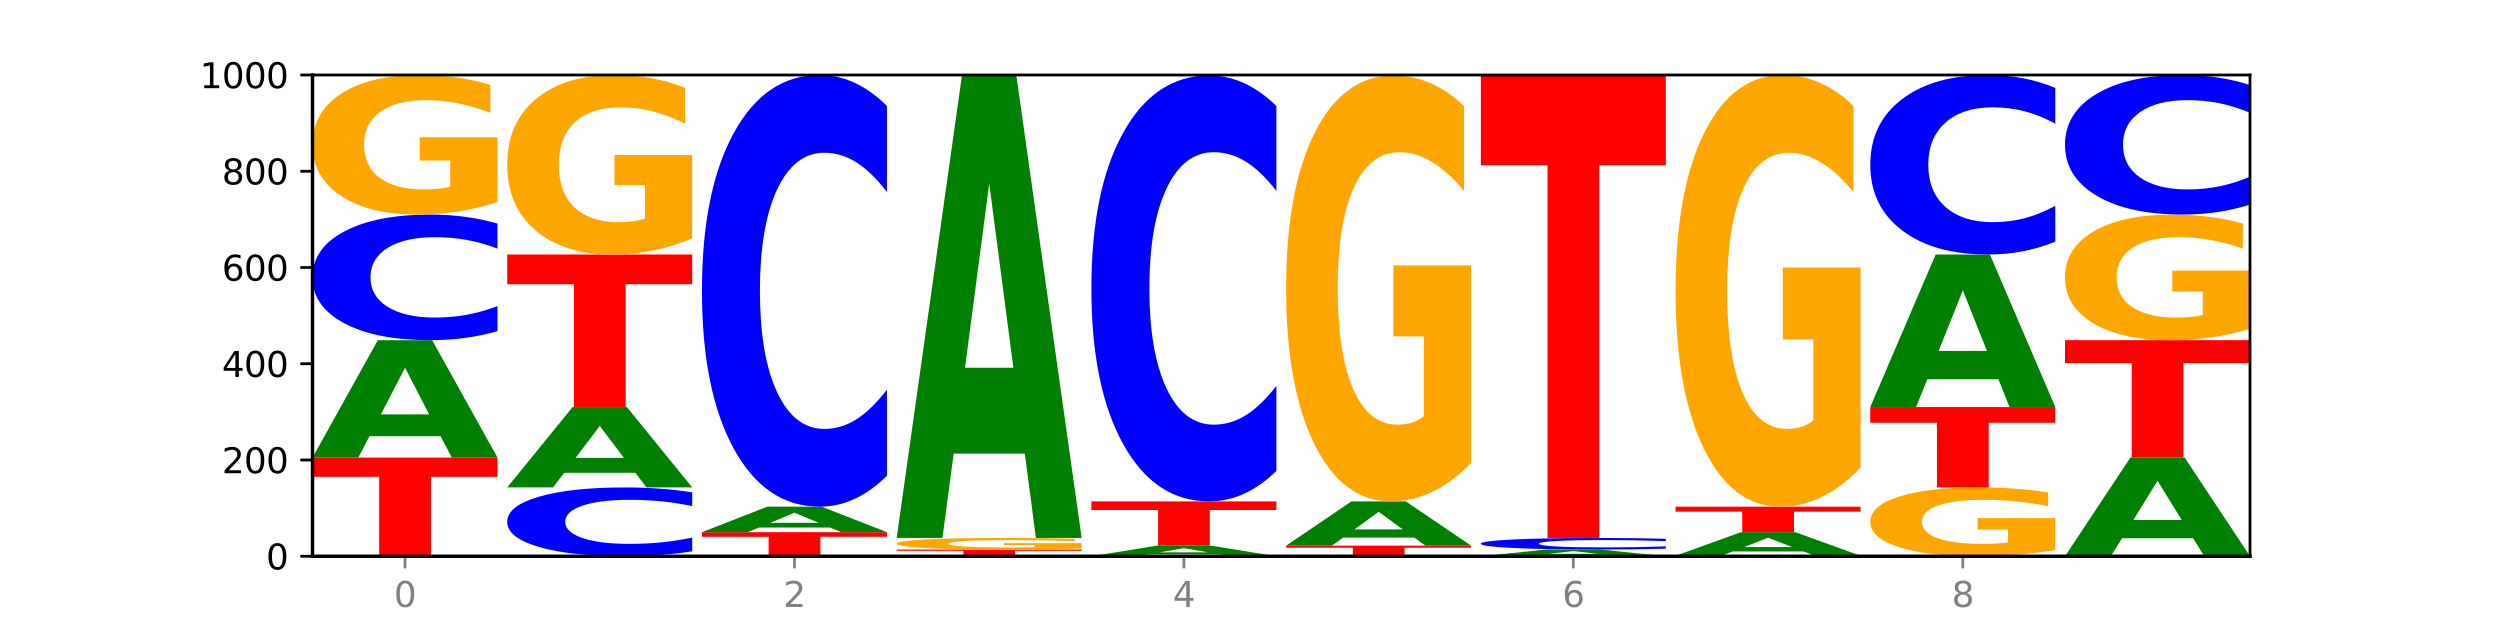 <?xml version="1.0" encoding="utf-8" standalone="no"?>
<!DOCTYPE svg PUBLIC "-//W3C//DTD SVG 1.1//EN"
  "http://www.w3.org/Graphics/SVG/1.1/DTD/svg11.dtd">
<svg xmlns:xlink="http://www.w3.org/1999/xlink" width="720pt" height="180pt" viewBox="0 0 720 180" xmlns="http://www.w3.org/2000/svg" version="1.1">
 <defs>
  <style type="text/css">*{stroke-linejoin: round; stroke-linecap: butt}</style>
 </defs>
 <g id="figure_1">
  <g id="patch_1">
   <path d="M 0 180 
L 720 180 
L 720 0 
L 0 0 
z
" style="fill: #ffffff"/>
  </g>
  <g id="axes_1">
   <g id="patch_2">
    <path d="M 90 160.2 
L 648 160.2 
L 648 21.6 
L 90 21.6 
z
" style="fill: #ffffff"/>
   </g>
   <g id="line2d_1">
    <path d="M 90 160.2 
L 648 160.2 
" clip-path="url(#pa9224d1b2b)" style="fill: none; stroke: #000000; stroke-width: 0.5; stroke-linecap: square"/>
   </g>
   <g id="patch_3">
    <path d="M 90 131.787 
L 143.276 131.787 
L 143.276 137.328 
L 124.109 137.328 
L 124.109 160.2 
L 109.204 160.2 
L 109.204 137.328 
L 90 137.328 
L 90 131.787 
z
" clip-path="url(#pa9224d1b2b)" style="fill: #ff0000"/>
   </g>
   <g id="patch_4">
    <path d="M 126.905 125.626 
L 106.415 125.626 
L 103.18 131.787 
L 90 131.787 
L 108.823 97.969 
L 124.454 97.969 
L 143.276 131.787 
L 130.107 131.787 
L 126.905 125.626 
z
M 109.683 119.35 
L 123.604 119.35 
L 116.655 105.898 
L 109.683 119.35 
z
" clip-path="url(#pa9224d1b2b)" style="fill: #008000"/>
   </g>
   <g id="patch_5">
    <path d="M 143.276 95.376 
Q 138.82 96.661 134.001 97.311 
Q 129.182 97.969 123.934 97.969 
Q 108.282 97.969 99.141 93.096 
Q 90 88.224 90 79.893 
Q 90 71.531 99.141 66.666 
Q 108.282 61.794 123.934 61.794 
Q 129.182 61.794 134.001 62.452 
Q 138.82 63.102 143.276 64.387 
L 143.276 71.598 
Q 138.78 69.894 134.417 69.102 
Q 130.055 68.31 125.236 68.31 
Q 116.591 68.31 111.638 71.396 
Q 106.698 74.475 106.698 79.893 
Q 106.698 85.288 111.638 88.374 
Q 116.591 91.453 125.236 91.453 
Q 130.055 91.453 134.417 90.66 
Q 138.78 89.861 143.276 88.157 
L 143.276 95.376 
z
" clip-path="url(#pa9224d1b2b)" style="fill: #0000ff"/>
   </g>
   <g id="patch_6">
    <path d="M 143.276 58.157 
Q 137.903 59.976 132.124 60.889 
Q 126.345 61.794 120.184 61.794 
Q 106.262 61.794 98.131 56.381 
Q 90 50.967 90 41.709 
Q 90 32.344 98.274 26.972 
Q 106.561 21.6 120.972 21.6 
Q 126.525 21.6 131.611 22.331 
Q 136.709 23.053 141.223 24.481 
L 141.223 32.493 
Q 136.566 30.658 131.957 29.753 
Q 127.348 28.84 122.716 28.84 
Q 114.143 28.84 109.498 32.178 
Q 104.853 35.507 104.853 41.709 
Q 104.853 47.854 109.331 51.208 
Q 113.808 54.554 122.047 54.554 
Q 124.292 54.554 126.214 54.363 
Q 128.136 54.164 129.665 53.749 
L 129.665 46.226 
L 120.889 46.226 
L 120.889 39.526 
L 143.276 39.526 
L 143.276 58.157 
z
" clip-path="url(#pa9224d1b2b)" style="fill: #ffa600"/>
   </g>
   <g id="patch_7">
    <path d="M 199.357 158.779 
Q 194.9 159.484 190.081 159.84 
Q 185.263 160.2 180.014 160.2 
Q 164.363 160.2 155.222 157.531 
Q 146.08 154.861 146.08 150.296 
Q 146.08 145.715 155.222 143.05 
Q 164.363 140.38 180.014 140.38 
Q 185.263 140.38 190.081 140.74 
Q 194.9 141.097 199.357 141.801 
L 199.357 145.752 
Q 194.86 144.818 190.498 144.384 
Q 186.135 143.95 181.316 143.95 
Q 172.672 143.95 167.718 145.641 
Q 162.779 147.328 162.779 150.296 
Q 162.779 153.252 167.718 154.943 
Q 172.672 156.63 181.316 156.63 
Q 186.135 156.63 190.498 156.196 
Q 194.86 155.758 199.357 154.824 
L 199.357 158.779 
z
" clip-path="url(#pa9224d1b2b)" style="fill: #0000ff"/>
   </g>
   <g id="patch_8">
    <path d="M 182.985 136.164 
L 162.496 136.164 
L 159.261 140.38 
L 146.08 140.38 
L 164.903 117.234 
L 180.534 117.234 
L 199.357 140.38 
L 186.187 140.38 
L 182.985 136.164 
z
M 165.764 131.868 
L 179.684 131.868 
L 172.735 122.661 
L 165.764 131.868 
z
" clip-path="url(#pa9224d1b2b)" style="fill: #008000"/>
   </g>
   <g id="patch_9">
    <path d="M 146.08 73.298 
L 199.357 73.298 
L 199.357 81.867 
L 180.19 81.867 
L 180.19 117.234 
L 165.285 117.234 
L 165.285 81.867 
L 146.08 81.867 
L 146.08 73.298 
z
" clip-path="url(#pa9224d1b2b)" style="fill: #ff0000"/>
   </g>
   <g id="patch_10">
    <path d="M 199.357 68.62 
Q 193.984 70.959 188.205 72.134 
Q 182.426 73.298 176.265 73.298 
Q 162.343 73.298 154.212 66.335 
Q 146.08 59.372 146.08 47.465 
Q 146.08 35.419 154.355 28.509 
Q 162.641 21.6 177.053 21.6 
Q 182.605 21.6 187.691 22.54 
Q 192.79 23.469 197.303 25.306 
L 197.303 35.611 
Q 192.646 33.251 188.038 32.087 
Q 183.429 30.912 178.796 30.912 
Q 170.223 30.912 165.578 35.205 
Q 160.934 39.488 160.934 47.465 
Q 160.934 55.367 165.411 59.682 
Q 169.889 63.986 178.127 63.986 
Q 180.372 63.986 182.294 63.74 
Q 184.217 63.484 185.745 62.95 
L 185.745 53.274 
L 176.969 53.274 
L 176.969 44.656 
L 199.357 44.656 
L 199.357 68.62 
z
" clip-path="url(#pa9224d1b2b)" style="fill: #ffa600"/>
   </g>
   <g id="patch_11">
    <path d="M 255.437 160.187 
Q 250.064 160.194 244.285 160.197 
Q 238.506 160.2 232.345 160.2 
Q 218.423 160.2 210.292 160.181 
Q 202.161 160.163 202.161 160.131 
Q 202.161 160.098 210.435 160.08 
Q 218.722 160.061 233.133 160.061 
Q 238.685 160.061 243.772 160.064 
Q 248.87 160.066 253.384 160.071 
L 253.384 160.099 
Q 248.727 160.093 244.118 160.09 
Q 239.509 160.086 234.876 160.086 
Q 226.304 160.086 221.659 160.098 
Q 217.014 160.109 217.014 160.131 
Q 217.014 160.152 221.492 160.163 
Q 225.969 160.175 234.208 160.175 
Q 236.453 160.175 238.375 160.174 
Q 240.297 160.174 241.826 160.172 
L 241.826 160.146 
L 233.05 160.146 
L 233.05 160.123 
L 255.437 160.123 
L 255.437 160.187 
z
" clip-path="url(#pa9224d1b2b)" style="fill: #ffa600"/>
   </g>
   <g id="patch_12">
    <path d="M 202.161 153.27 
L 255.437 153.27 
L 255.437 154.595 
L 236.27 154.595 
L 236.27 160.061 
L 221.365 160.061 
L 221.365 154.595 
L 202.161 154.595 
L 202.161 153.27 
z
" clip-path="url(#pa9224d1b2b)" style="fill: #ff0000"/>
   </g>
   <g id="patch_13">
    <path d="M 239.065 151.932 
L 218.576 151.932 
L 215.341 153.27 
L 202.161 153.27 
L 220.983 145.924 
L 236.615 145.924 
L 255.437 153.27 
L 242.268 153.27 
L 239.065 151.932 
z
M 221.844 150.568 
L 235.765 150.568 
L 228.815 147.647 
L 221.844 150.568 
z
" clip-path="url(#pa9224d1b2b)" style="fill: #008000"/>
   </g>
   <g id="patch_14">
    <path d="M 255.437 137.013 
Q 250.981 141.43 246.162 143.664 
Q 241.343 145.924 236.094 145.924 
Q 220.443 145.924 211.302 129.18 
Q 202.161 112.436 202.161 83.801 
Q 202.161 55.063 211.302 38.344 
Q 220.443 21.6 236.094 21.6 
Q 241.343 21.6 246.162 23.86 
Q 250.981 26.094 255.437 30.511 
L 255.437 55.294 
Q 250.94 49.439 246.578 46.717 
Q 242.215 43.994 237.397 43.994 
Q 228.752 43.994 223.799 54.601 
Q 218.859 65.182 218.859 83.801 
Q 218.859 102.343 223.799 112.949 
Q 228.752 123.53 237.397 123.53 
Q 242.215 123.53 246.578 120.808 
Q 250.94 118.06 255.437 112.204 
L 255.437 137.013 
z
" clip-path="url(#pa9224d1b2b)" style="fill: #0000ff"/>
   </g>
   <g id="patch_15">
    <path d="M 258.241 158.26 
L 311.518 158.26 
L 311.518 158.638 
L 292.35 158.638 
L 292.35 160.2 
L 277.445 160.2 
L 277.445 158.638 
L 258.241 158.638 
L 258.241 158.26 
z
" clip-path="url(#pa9224d1b2b)" style="fill: #ff0000"/>
   </g>
   <g id="patch_16">
    <path d="M 311.518 157.959 
Q 306.145 158.109 300.366 158.185 
Q 294.587 158.26 288.426 158.26 
Q 274.504 158.26 266.372 157.812 
Q 258.241 157.364 258.241 156.597 
Q 258.241 155.822 266.516 155.378 
Q 274.802 154.933 289.214 154.933 
Q 294.766 154.933 299.852 154.994 
Q 304.951 155.053 309.464 155.172 
L 309.464 155.835 
Q 304.807 155.683 300.198 155.608 
Q 295.59 155.532 290.957 155.532 
Q 282.384 155.532 277.739 155.809 
Q 273.095 156.084 273.095 156.597 
Q 273.095 157.106 277.572 157.384 
Q 282.05 157.66 290.288 157.66 
Q 292.533 157.66 294.455 157.645 
Q 296.378 157.628 297.906 157.594 
L 297.906 156.971 
L 289.13 156.971 
L 289.13 156.417 
L 311.518 156.417 
L 311.518 157.959 
z
" clip-path="url(#pa9224d1b2b)" style="fill: #ffa600"/>
   </g>
   <g id="patch_17">
    <path d="M 295.146 130.644 
L 274.657 130.644 
L 271.421 154.933 
L 258.241 154.933 
L 277.064 21.6 
L 292.695 21.6 
L 311.518 154.933 
L 298.348 154.933 
L 295.146 130.644 
z
M 277.924 105.898 
L 291.845 105.898 
L 284.896 52.862 
L 277.924 105.898 
z
" clip-path="url(#pa9224d1b2b)" style="fill: #008000"/>
   </g>
   <g id="patch_18">
    <path d="M 351.226 159.645 
L 330.737 159.645 
L 327.502 160.2 
L 314.322 160.2 
L 333.144 157.151 
L 348.775 157.151 
L 367.598 160.2 
L 354.429 160.2 
L 351.226 159.645 
z
M 334.005 159.079 
L 347.926 159.079 
L 340.976 157.866 
L 334.005 159.079 
z
" clip-path="url(#pa9224d1b2b)" style="fill: #008000"/>
   </g>
   <g id="patch_19">
    <path d="M 314.322 144.4 
L 367.598 144.4 
L 367.598 146.886 
L 348.431 146.886 
L 348.431 157.151 
L 333.526 157.151 
L 333.526 146.886 
L 314.322 146.886 
L 314.322 144.4 
z
" clip-path="url(#pa9224d1b2b)" style="fill: #ff0000"/>
   </g>
   <g id="patch_20">
    <path d="M 367.598 135.607 
Q 363.142 139.965 358.323 142.17 
Q 353.504 144.4 348.255 144.4 
Q 332.604 144.4 323.463 127.879 
Q 314.322 111.359 314.322 83.107 
Q 314.322 54.754 323.463 38.259 
Q 332.604 21.739 348.255 21.739 
Q 353.504 21.739 358.323 23.968 
Q 363.142 26.173 367.598 30.531 
L 367.598 54.982 
Q 363.101 49.205 358.739 46.519 
Q 354.376 43.833 349.557 43.833 
Q 340.913 43.833 335.96 54.298 
Q 331.02 64.737 331.02 83.107 
Q 331.02 101.401 335.96 111.866 
Q 340.913 122.305 349.557 122.305 
Q 354.376 122.305 358.739 119.619 
Q 363.101 116.908 367.598 111.131 
L 367.598 135.607 
z
" clip-path="url(#pa9224d1b2b)" style="fill: #0000ff"/>
   </g>
   <g id="patch_21">
    <path d="M 370.402 157.151 
L 423.678 157.151 
L 423.678 157.745 
L 404.511 157.745 
L 404.511 160.2 
L 389.606 160.2 
L 389.606 157.745 
L 370.402 157.745 
L 370.402 157.151 
z
" clip-path="url(#pa9224d1b2b)" style="fill: #ff0000"/>
   </g>
   <g id="patch_22">
    <path d="M 407.307 154.828 
L 386.817 154.828 
L 383.582 157.151 
L 370.402 157.151 
L 389.225 144.4 
L 404.856 144.4 
L 423.678 157.151 
L 410.509 157.151 
L 407.307 154.828 
z
M 390.085 152.461 
L 404.006 152.461 
L 397.057 147.389 
L 390.085 152.461 
z
" clip-path="url(#pa9224d1b2b)" style="fill: #008000"/>
   </g>
   <g id="patch_23">
    <path d="M 423.678 133.302 
Q 418.305 138.851 412.526 141.638 
Q 406.747 144.4 400.586 144.4 
Q 386.664 144.4 378.533 127.879 
Q 370.402 111.359 370.402 83.107 
Q 370.402 54.526 378.676 38.132 
Q 386.963 21.739 401.374 21.739 
Q 406.927 21.739 412.013 23.968 
Q 417.111 26.173 421.625 30.531 
L 421.625 54.982 
Q 416.968 49.382 412.359 46.62 
Q 407.75 43.833 403.118 43.833 
Q 394.545 43.833 389.9 54.019 
Q 385.255 64.18 385.255 83.107 
Q 385.255 101.857 389.733 112.094 
Q 394.21 122.305 402.449 122.305 
Q 404.694 122.305 406.616 121.722 
Q 408.538 121.114 410.067 119.847 
L 410.067 96.891 
L 401.291 96.891 
L 401.291 76.443 
L 423.678 76.443 
L 423.678 133.302 
z
" clip-path="url(#pa9224d1b2b)" style="fill: #ffa600"/>
   </g>
   <g id="patch_24">
    <path d="M 463.387 159.847 
L 442.898 159.847 
L 439.663 160.2 
L 426.482 160.2 
L 445.305 158.26 
L 460.936 158.26 
L 479.759 160.2 
L 466.589 160.2 
L 463.387 159.847 
z
M 446.166 159.486 
L 460.087 159.486 
L 453.137 158.715 
L 446.166 159.486 
z
" clip-path="url(#pa9224d1b2b)" style="fill: #008000"/>
   </g>
   <g id="patch_25">
    <path d="M 479.759 158.021 
Q 475.302 158.139 470.483 158.199 
Q 465.665 158.26 460.416 158.26 
Q 444.765 158.26 435.624 157.812 
Q 426.482 157.364 426.482 156.597 
Q 426.482 155.829 435.624 155.381 
Q 444.765 154.933 460.416 154.933 
Q 465.665 154.933 470.483 154.994 
Q 475.302 155.053 479.759 155.172 
L 479.759 155.835 
Q 475.262 155.678 470.9 155.605 
Q 466.537 155.532 461.718 155.532 
Q 453.074 155.532 448.12 155.816 
Q 443.181 156.099 443.181 156.597 
Q 443.181 157.094 448.12 157.377 
Q 453.074 157.66 461.718 157.66 
Q 466.537 157.66 470.9 157.588 
Q 475.262 157.514 479.759 157.357 
L 479.759 158.021 
z
" clip-path="url(#pa9224d1b2b)" style="fill: #0000ff"/>
   </g>
   <g id="patch_26">
    <path d="M 426.482 21.6 
L 479.759 21.6 
L 479.759 47.604 
L 460.592 47.604 
L 460.592 154.933 
L 445.687 154.933 
L 445.687 47.604 
L 426.482 47.604 
L 426.482 21.6 
z
" clip-path="url(#pa9224d1b2b)" style="fill: #ff0000"/>
   </g>
   <g id="patch_27">
    <path d="M 535.839 160.19 
Q 531.383 160.195 526.564 160.197 
Q 521.745 160.2 516.496 160.2 
Q 500.845 160.2 491.704 160.181 
Q 482.563 160.163 482.563 160.131 
Q 482.563 160.099 491.704 160.08 
Q 500.845 160.061 516.496 160.061 
Q 521.745 160.061 526.564 160.064 
Q 531.383 160.066 535.839 160.071 
L 535.839 160.099 
Q 531.342 160.092 526.98 160.089 
Q 522.617 160.086 517.799 160.086 
Q 509.154 160.086 504.201 160.098 
Q 499.261 160.11 499.261 160.131 
Q 499.261 160.151 504.201 160.163 
Q 509.154 160.175 517.799 160.175 
Q 522.617 160.175 526.98 160.172 
Q 531.342 160.169 535.839 160.162 
L 535.839 160.19 
z
" clip-path="url(#pa9224d1b2b)" style="fill: #0000ff"/>
   </g>
   <g id="patch_28">
    <path d="M 519.467 158.824 
L 498.978 158.824 
L 495.743 160.061 
L 482.563 160.061 
L 501.385 153.27 
L 517.017 153.27 
L 535.839 160.061 
L 522.67 160.061 
L 519.467 158.824 
z
M 502.246 157.564 
L 516.167 157.564 
L 509.217 154.862 
L 502.246 157.564 
z
" clip-path="url(#pa9224d1b2b)" style="fill: #008000"/>
   </g>
   <g id="patch_29">
    <path d="M 482.563 145.924 
L 535.839 145.924 
L 535.839 147.357 
L 516.672 147.357 
L 516.672 153.27 
L 501.767 153.27 
L 501.767 147.357 
L 482.563 147.357 
L 482.563 145.924 
z
" clip-path="url(#pa9224d1b2b)" style="fill: #ff0000"/>
   </g>
   <g id="patch_30">
    <path d="M 535.839 134.676 
Q 530.466 140.3 524.687 143.125 
Q 518.908 145.924 512.747 145.924 
Q 498.825 145.924 490.694 129.18 
Q 482.563 112.436 482.563 83.801 
Q 482.563 54.832 490.837 38.216 
Q 499.124 21.6 513.535 21.6 
Q 519.087 21.6 524.174 23.86 
Q 529.272 26.094 533.786 30.511 
L 533.786 55.294 
Q 529.129 49.619 524.52 46.819 
Q 519.911 43.994 515.278 43.994 
Q 506.706 43.994 502.061 54.318 
Q 497.416 64.617 497.416 83.801 
Q 497.416 102.805 501.894 113.18 
Q 506.371 123.53 514.61 123.53 
Q 516.855 123.53 518.777 122.939 
Q 520.699 122.323 522.228 121.039 
L 522.228 97.771 
L 513.452 97.771 
L 513.452 77.046 
L 535.839 77.046 
L 535.839 134.676 
z
" clip-path="url(#pa9224d1b2b)" style="fill: #ffa600"/>
   </g>
   <g id="patch_31">
    <path d="M 591.92 158.407 
Q 586.547 159.303 580.768 159.754 
Q 574.989 160.2 568.828 160.2 
Q 554.906 160.2 546.774 157.531 
Q 538.643 154.861 538.643 150.296 
Q 538.643 145.678 546.918 143.029 
Q 555.204 140.38 569.616 140.38 
Q 575.168 140.38 580.254 140.74 
Q 585.353 141.097 589.866 141.801 
L 589.866 145.752 
Q 585.209 144.847 580.6 144.401 
Q 575.992 143.95 571.359 143.95 
Q 562.786 143.95 558.141 145.596 
Q 553.497 147.238 553.497 150.296 
Q 553.497 153.326 557.974 154.98 
Q 562.452 156.63 570.69 156.63 
Q 572.935 156.63 574.857 156.536 
Q 576.78 156.437 578.308 156.233 
L 578.308 152.523 
L 569.532 152.523 
L 569.532 149.219 
L 591.92 149.219 
L 591.92 158.407 
z
" clip-path="url(#pa9224d1b2b)" style="fill: #ffa600"/>
   </g>
   <g id="patch_32">
    <path d="M 538.643 117.234 
L 591.92 117.234 
L 591.92 121.748 
L 572.752 121.748 
L 572.752 140.38 
L 557.847 140.38 
L 557.847 121.748 
L 538.643 121.748 
L 538.643 117.234 
z
" clip-path="url(#pa9224d1b2b)" style="fill: #ff0000"/>
   </g>
   <g id="patch_33">
    <path d="M 575.548 109.23 
L 555.059 109.23 
L 551.823 117.234 
L 538.643 117.234 
L 557.466 73.298 
L 573.097 73.298 
L 591.92 117.234 
L 578.75 117.234 
L 575.548 109.23 
z
M 558.326 101.076 
L 572.247 101.076 
L 565.298 83.599 
L 558.326 101.076 
z
" clip-path="url(#pa9224d1b2b)" style="fill: #008000"/>
   </g>
   <g id="patch_34">
    <path d="M 591.92 69.592 
Q 587.463 71.429 582.644 72.358 
Q 577.825 73.298 572.577 73.298 
Q 556.926 73.298 547.784 66.335 
Q 538.643 59.372 538.643 47.465 
Q 538.643 35.515 547.784 28.563 
Q 556.926 21.6 572.577 21.6 
Q 577.825 21.6 582.644 22.54 
Q 587.463 23.469 591.92 25.306 
L 591.92 35.611 
Q 587.423 33.176 583.06 32.044 
Q 578.698 30.912 573.879 30.912 
Q 565.234 30.912 560.281 35.323 
Q 555.342 39.723 555.342 47.465 
Q 555.342 55.175 560.281 59.586 
Q 565.234 63.986 573.879 63.986 
Q 578.698 63.986 583.06 62.854 
Q 587.423 61.711 591.92 59.276 
L 591.92 69.592 
z
" clip-path="url(#pa9224d1b2b)" style="fill: #0000ff"/>
   </g>
   <g id="patch_35">
    <path d="M 631.628 155.024 
L 611.139 155.024 
L 607.904 160.2 
L 594.724 160.2 
L 613.546 131.787 
L 629.177 131.787 
L 648 160.2 
L 634.831 160.2 
L 631.628 155.024 
z
M 614.407 149.751 
L 628.328 149.751 
L 621.378 138.449 
L 614.407 149.751 
z
" clip-path="url(#pa9224d1b2b)" style="fill: #008000"/>
   </g>
   <g id="patch_36">
    <path d="M 594.724 97.969 
L 648 97.969 
L 648 104.564 
L 628.833 104.564 
L 628.833 131.787 
L 613.928 131.787 
L 613.928 104.564 
L 594.724 104.564 
L 594.724 97.969 
z
" clip-path="url(#pa9224d1b2b)" style="fill: #ff0000"/>
   </g>
   <g id="patch_37">
    <path d="M 648 94.696 
Q 642.627 96.332 636.848 97.154 
Q 631.069 97.969 624.908 97.969 
Q 610.986 97.969 602.855 93.096 
Q 594.724 88.224 594.724 79.893 
Q 594.724 71.463 602.998 66.629 
Q 611.284 61.794 625.696 61.794 
Q 631.248 61.794 636.335 62.452 
Q 641.433 63.102 645.946 64.387 
L 645.946 71.598 
Q 641.29 69.947 636.681 69.132 
Q 632.072 68.31 627.439 68.31 
Q 618.866 68.31 614.222 71.314 
Q 609.577 74.311 609.577 79.893 
Q 609.577 85.422 614.055 88.441 
Q 618.532 91.453 626.771 91.453 
Q 629.015 91.453 630.938 91.281 
Q 632.86 91.101 634.388 90.728 
L 634.388 83.958 
L 625.612 83.958 
L 625.612 77.927 
L 648 77.927 
L 648 94.696 
z
" clip-path="url(#pa9224d1b2b)" style="fill: #ffa600"/>
   </g>
   <g id="patch_38">
    <path d="M 648 58.913 
Q 643.544 60.341 638.725 61.063 
Q 633.906 61.794 628.657 61.794 
Q 613.006 61.794 603.865 56.381 
Q 594.724 50.967 594.724 41.709 
Q 594.724 32.419 603.865 27.013 
Q 613.006 21.6 628.657 21.6 
Q 633.906 21.6 638.725 22.331 
Q 643.544 23.053 648 24.481 
L 648 32.493 
Q 643.503 30.6 639.141 29.72 
Q 634.778 28.84 629.959 28.84 
Q 621.315 28.84 616.362 32.269 
Q 611.422 35.69 611.422 41.709 
Q 611.422 47.704 616.362 51.133 
Q 621.315 54.554 629.959 54.554 
Q 634.778 54.554 639.141 53.674 
Q 643.503 52.785 648 50.892 
L 648 58.913 
z
" clip-path="url(#pa9224d1b2b)" style="fill: #0000ff"/>
   </g>
   <g id="matplotlib.axis_1">
    <g id="xtick_1">
     <g id="line2d_2">
      <defs>
       <path id="m06aefe8795" d="M 0 0 
L 0 3.5 
" style="stroke: #808080; stroke-width: 0.8"/>
      </defs>
      <g>
       <use xlink:href="#m06aefe8795" x="116.638" y="160.2" style="fill: #808080; stroke: #808080; stroke-width: 0.8"/>
      </g>
     </g>
     <g id="text_1">
      <!-- 0 -->
      <g style="fill: #808080" transform="translate(113.457 174.798) scale(0.1 -0.1)">
       <defs>
        <path id="DejaVuSans-30" d="M 2034 4250 
Q 1547 4250 1301 3770 
Q 1056 3291 1056 2328 
Q 1056 1369 1301 889 
Q 1547 409 2034 409 
Q 2525 409 2770 889 
Q 3016 1369 3016 2328 
Q 3016 3291 2770 3770 
Q 2525 4250 2034 4250 
z
M 2034 4750 
Q 2819 4750 3233 4129 
Q 3647 3509 3647 2328 
Q 3647 1150 3233 529 
Q 2819 -91 2034 -91 
Q 1250 -91 836 529 
Q 422 1150 422 2328 
Q 422 3509 836 4129 
Q 1250 4750 2034 4750 
z
" transform="scale(0.016)"/>
       </defs>
       <use xlink:href="#DejaVuSans-30"/>
      </g>
     </g>
    </g>
    <g id="xtick_2">
     <g id="line2d_3">
      <g>
       <use xlink:href="#m06aefe8795" x="228.799" y="160.2" style="fill: #808080; stroke: #808080; stroke-width: 0.8"/>
      </g>
     </g>
     <g id="text_2">
      <!-- 2 -->
      <g style="fill: #808080" transform="translate(225.618 174.798) scale(0.1 -0.1)">
       <defs>
        <path id="DejaVuSans-32" d="M 1228 531 
L 3431 531 
L 3431 0 
L 469 0 
L 469 531 
Q 828 903 1448 1529 
Q 2069 2156 2228 2338 
Q 2531 2678 2651 2914 
Q 2772 3150 2772 3378 
Q 2772 3750 2511 3984 
Q 2250 4219 1831 4219 
Q 1534 4219 1204 4116 
Q 875 4013 500 3803 
L 500 4441 
Q 881 4594 1212 4672 
Q 1544 4750 1819 4750 
Q 2544 4750 2975 4387 
Q 3406 4025 3406 3419 
Q 3406 3131 3298 2873 
Q 3191 2616 2906 2266 
Q 2828 2175 2409 1742 
Q 1991 1309 1228 531 
z
" transform="scale(0.016)"/>
       </defs>
       <use xlink:href="#DejaVuSans-32"/>
      </g>
     </g>
    </g>
    <g id="xtick_3">
     <g id="line2d_4">
      <g>
       <use xlink:href="#m06aefe8795" x="340.96" y="160.2" style="fill: #808080; stroke: #808080; stroke-width: 0.8"/>
      </g>
     </g>
     <g id="text_3">
      <!-- 4 -->
      <g style="fill: #808080" transform="translate(337.779 174.798) scale(0.1 -0.1)">
       <defs>
        <path id="DejaVuSans-34" d="M 2419 4116 
L 825 1625 
L 2419 1625 
L 2419 4116 
z
M 2253 4666 
L 3047 4666 
L 3047 1625 
L 3713 1625 
L 3713 1100 
L 3047 1100 
L 3047 0 
L 2419 0 
L 2419 1100 
L 313 1100 
L 313 1709 
L 2253 4666 
z
" transform="scale(0.016)"/>
       </defs>
       <use xlink:href="#DejaVuSans-34"/>
      </g>
     </g>
    </g>
    <g id="xtick_4">
     <g id="line2d_5">
      <g>
       <use xlink:href="#m06aefe8795" x="453.121" y="160.2" style="fill: #808080; stroke: #808080; stroke-width: 0.8"/>
      </g>
     </g>
     <g id="text_4">
      <!-- 6 -->
      <g style="fill: #808080" transform="translate(449.939 174.798) scale(0.1 -0.1)">
       <defs>
        <path id="DejaVuSans-36" d="M 2113 2584 
Q 1688 2584 1439 2293 
Q 1191 2003 1191 1497 
Q 1191 994 1439 701 
Q 1688 409 2113 409 
Q 2538 409 2786 701 
Q 3034 994 3034 1497 
Q 3034 2003 2786 2293 
Q 2538 2584 2113 2584 
z
M 3366 4563 
L 3366 3988 
Q 3128 4100 2886 4159 
Q 2644 4219 2406 4219 
Q 1781 4219 1451 3797 
Q 1122 3375 1075 2522 
Q 1259 2794 1537 2939 
Q 1816 3084 2150 3084 
Q 2853 3084 3261 2657 
Q 3669 2231 3669 1497 
Q 3669 778 3244 343 
Q 2819 -91 2113 -91 
Q 1303 -91 875 529 
Q 447 1150 447 2328 
Q 447 3434 972 4092 
Q 1497 4750 2381 4750 
Q 2619 4750 2861 4703 
Q 3103 4656 3366 4563 
z
" transform="scale(0.016)"/>
       </defs>
       <use xlink:href="#DejaVuSans-36"/>
      </g>
     </g>
    </g>
    <g id="xtick_5">
     <g id="line2d_6">
      <g>
       <use xlink:href="#m06aefe8795" x="565.281" y="160.2" style="fill: #808080; stroke: #808080; stroke-width: 0.8"/>
      </g>
     </g>
     <g id="text_5">
      <!-- 8 -->
      <g style="fill: #808080" transform="translate(562.1 174.798) scale(0.1 -0.1)">
       <defs>
        <path id="DejaVuSans-38" d="M 2034 2216 
Q 1584 2216 1326 1975 
Q 1069 1734 1069 1313 
Q 1069 891 1326 650 
Q 1584 409 2034 409 
Q 2484 409 2743 651 
Q 3003 894 3003 1313 
Q 3003 1734 2745 1975 
Q 2488 2216 2034 2216 
z
M 1403 2484 
Q 997 2584 770 2862 
Q 544 3141 544 3541 
Q 544 4100 942 4425 
Q 1341 4750 2034 4750 
Q 2731 4750 3128 4425 
Q 3525 4100 3525 3541 
Q 3525 3141 3298 2862 
Q 3072 2584 2669 2484 
Q 3125 2378 3379 2068 
Q 3634 1759 3634 1313 
Q 3634 634 3220 271 
Q 2806 -91 2034 -91 
Q 1263 -91 848 271 
Q 434 634 434 1313 
Q 434 1759 690 2068 
Q 947 2378 1403 2484 
z
M 1172 3481 
Q 1172 3119 1398 2916 
Q 1625 2713 2034 2713 
Q 2441 2713 2670 2916 
Q 2900 3119 2900 3481 
Q 2900 3844 2670 4047 
Q 2441 4250 2034 4250 
Q 1625 4250 1398 4047 
Q 1172 3844 1172 3481 
z
" transform="scale(0.016)"/>
       </defs>
       <use xlink:href="#DejaVuSans-38"/>
      </g>
     </g>
    </g>
   </g>
   <g id="matplotlib.axis_2">
    <g id="ytick_1">
     <g id="line2d_7">
      <defs>
       <path id="m0acb360d3c" d="M 0 0 
L -3.5 0 
" style="stroke: #000000; stroke-width: 0.8"/>
      </defs>
      <g>
       <use xlink:href="#m0acb360d3c" x="90" y="160.2" style="stroke: #000000; stroke-width: 0.8"/>
      </g>
     </g>
     <g id="text_6">
      <!-- 0 -->
      <g transform="translate(76.638 163.999) scale(0.1 -0.1)">
       <use xlink:href="#DejaVuSans-30"/>
      </g>
     </g>
    </g>
    <g id="ytick_2">
     <g id="line2d_8">
      <g>
       <use xlink:href="#m0acb360d3c" x="90" y="132.48" style="stroke: #000000; stroke-width: 0.8"/>
      </g>
     </g>
     <g id="text_7">
      <!-- 200 -->
      <g transform="translate(63.913 136.279) scale(0.1 -0.1)">
       <use xlink:href="#DejaVuSans-32"/>
       <use xlink:href="#DejaVuSans-30" x="63.623"/>
       <use xlink:href="#DejaVuSans-30" x="127.246"/>
      </g>
     </g>
    </g>
    <g id="ytick_3">
     <g id="line2d_9">
      <g>
       <use xlink:href="#m0acb360d3c" x="90" y="104.76" style="stroke: #000000; stroke-width: 0.8"/>
      </g>
     </g>
     <g id="text_8">
      <!-- 400 -->
      <g transform="translate(63.913 108.559) scale(0.1 -0.1)">
       <use xlink:href="#DejaVuSans-34"/>
       <use xlink:href="#DejaVuSans-30" x="63.623"/>
       <use xlink:href="#DejaVuSans-30" x="127.246"/>
      </g>
     </g>
    </g>
    <g id="ytick_4">
     <g id="line2d_10">
      <g>
       <use xlink:href="#m0acb360d3c" x="90" y="77.04" style="stroke: #000000; stroke-width: 0.8"/>
      </g>
     </g>
     <g id="text_9">
      <!-- 600 -->
      <g transform="translate(63.913 80.839) scale(0.1 -0.1)">
       <use xlink:href="#DejaVuSans-36"/>
       <use xlink:href="#DejaVuSans-30" x="63.623"/>
       <use xlink:href="#DejaVuSans-30" x="127.246"/>
      </g>
     </g>
    </g>
    <g id="ytick_5">
     <g id="line2d_11">
      <g>
       <use xlink:href="#m0acb360d3c" x="90" y="49.32" style="stroke: #000000; stroke-width: 0.8"/>
      </g>
     </g>
     <g id="text_10">
      <!-- 800 -->
      <g transform="translate(63.913 53.119) scale(0.1 -0.1)">
       <use xlink:href="#DejaVuSans-38"/>
       <use xlink:href="#DejaVuSans-30" x="63.623"/>
       <use xlink:href="#DejaVuSans-30" x="127.246"/>
      </g>
     </g>
    </g>
    <g id="ytick_6">
     <g id="line2d_12">
      <g>
       <use xlink:href="#m0acb360d3c" x="90" y="21.6" style="stroke: #000000; stroke-width: 0.8"/>
      </g>
     </g>
     <g id="text_11">
      <!-- 1000 -->
      <g transform="translate(57.55 25.399) scale(0.1 -0.1)">
       <defs>
        <path id="DejaVuSans-31" d="M 794 531 
L 1825 531 
L 1825 4091 
L 703 3866 
L 703 4441 
L 1819 4666 
L 2450 4666 
L 2450 531 
L 3481 531 
L 3481 0 
L 794 0 
L 794 531 
z
" transform="scale(0.016)"/>
       </defs>
       <use xlink:href="#DejaVuSans-31"/>
       <use xlink:href="#DejaVuSans-30" x="63.623"/>
       <use xlink:href="#DejaVuSans-30" x="127.246"/>
       <use xlink:href="#DejaVuSans-30" x="190.869"/>
      </g>
     </g>
    </g>
   </g>
   <g id="patch_39">
    <path d="M 90 160.2 
L 90 21.6 
" style="fill: none; stroke: #000000; stroke-linejoin: miter; stroke-linecap: square"/>
   </g>
   <g id="patch_40">
    <path d="M 648 160.2 
L 648 21.6 
" style="fill: none; stroke: #000000; stroke-width: 0.8; stroke-linejoin: miter; stroke-linecap: square"/>
   </g>
   <g id="patch_41">
    <path d="M 90 160.2 
L 648 160.2 
" style="fill: none; stroke: #000000; stroke-linejoin: miter; stroke-linecap: square"/>
   </g>
   <g id="patch_42">
    <path d="M 90 21.6 
L 648 21.6 
" style="fill: none; stroke: #000000; stroke-width: 0.8; stroke-linejoin: miter; stroke-linecap: square"/>
   </g>
  </g>
 </g>
 <defs>
  <clipPath id="pa9224d1b2b">
   <rect x="90" y="21.6" width="558" height="138.6"/>
  </clipPath>
 </defs>
</svg>
